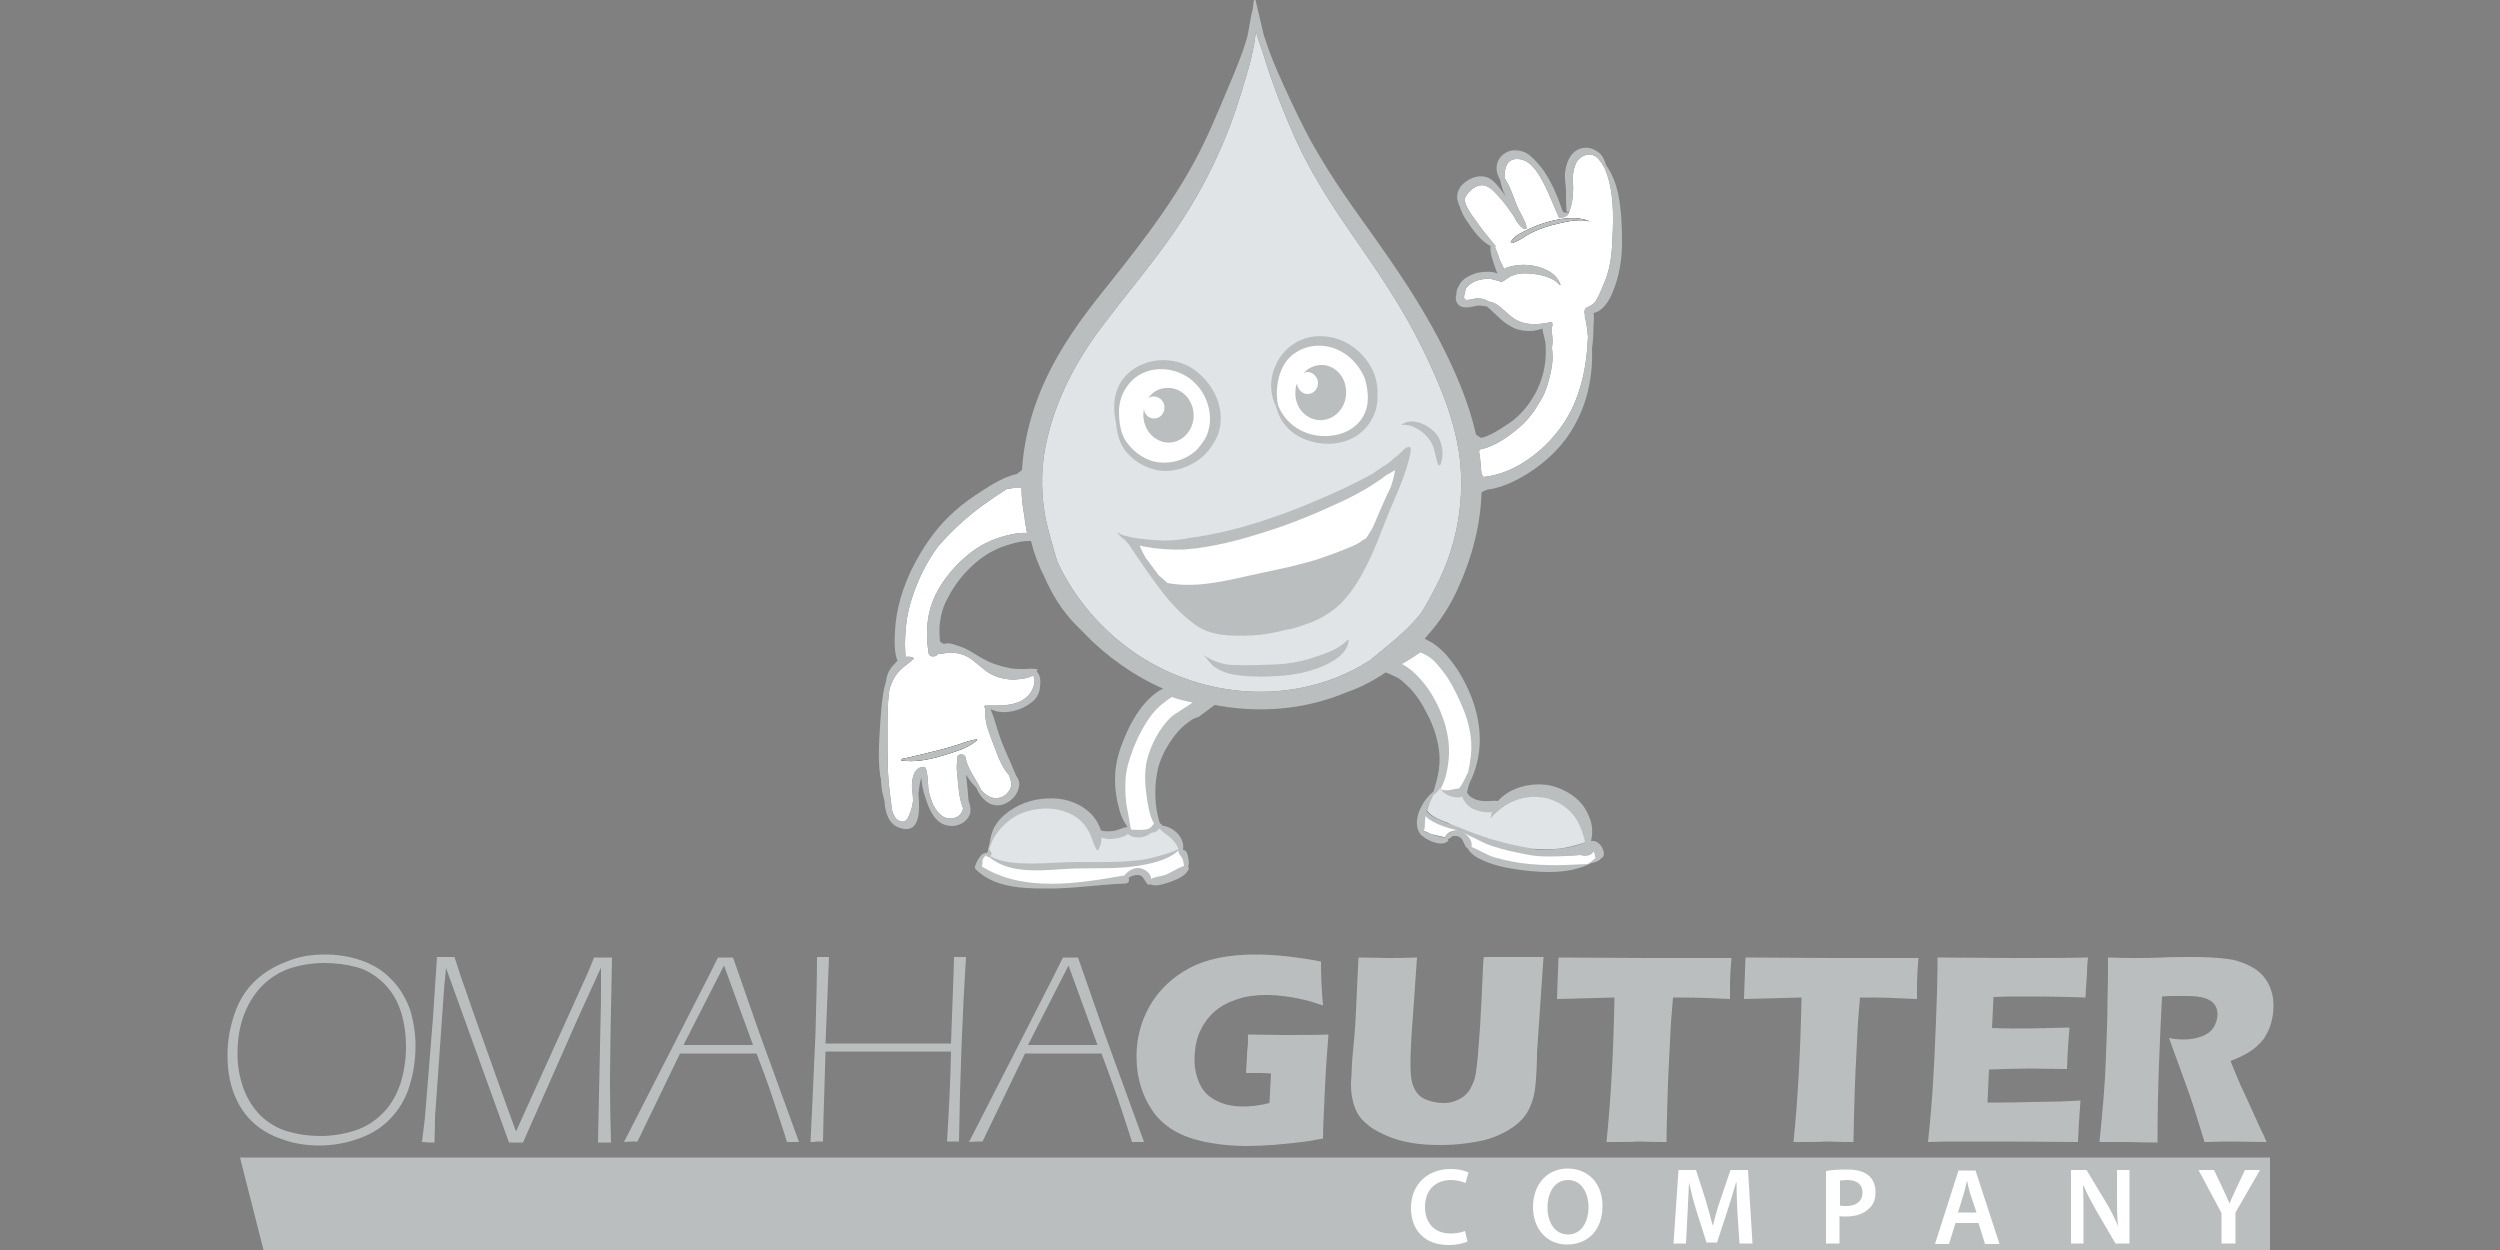 <?xml version="1.0" encoding="utf-8"?>
<!-- Generator: Adobe Illustrator 23.0.6, SVG Export Plug-In . SVG Version: 6.00 Build 0)  -->
<svg version="1.1" id="face" xmlns="http://www.w3.org/2000/svg" xmlns:xlink="http://www.w3.org/1999/xlink" x="0px" y="0px"
	 viewBox="0 0 500 250" style="enable-background:new 0 0 500 250;" xml:space="preserve">
<rect x="0" y="0" width="500" height="250" fill="#808080" stroke="none"/>
<style type="text/css">
	.st0{fill:#BBBEBF;}
	.st1{fill:#FFFFFF;}
	.st2{fill:#E1E4E6;}
</style>
<g>
	<g>
		<polygon class="st0" points="52.7,250 454,250 454,231.5 48,231.5 		"/>
		<g>
			<g>
				<path class="st1" d="M293.5,248.3c-0.6,0.3-2,0.7-3.8,0.7c-4.7,0-7.5-2.9-7.5-7.4c0-4.8,3.4-7.8,7.9-7.8c1.8,0,3,0.4,3.6,0.7
					l-0.6,2.1c-0.7-0.3-1.7-0.6-2.9-0.6c-3,0-5.2,1.9-5.2,5.4c0,3.2,1.9,5.3,5.1,5.3c1.1,0,2.2-0.2,2.9-0.5L293.5,248.3z"/>
				<path class="st1" d="M320.5,241.2c0,4.9-3,7.7-7.1,7.7c-4.1,0-6.8-3.2-6.8-7.5c0-4.5,2.8-7.7,7-7.7
					C318,233.8,320.5,237,320.5,241.2z M309.5,241.5c0,3,1.5,5.4,4.1,5.4c2.6,0,4.1-2.4,4.1-5.5c0-2.8-1.4-5.4-4.1-5.4
					C311,236,309.5,238.4,309.5,241.5z"/>
				<path class="st1" d="M347.5,242.7c-0.1-1.9-0.2-4.2-0.2-6.2h-0.1c-0.5,1.8-1.1,3.8-1.7,5.6l-2.1,6.4h-2.1l-2-6.3
					c-0.6-1.9-1.1-3.9-1.5-5.7h0c-0.1,1.9-0.2,4.3-0.3,6.3l-0.3,5.9h-2.5l1-14.7h3.5l1.9,5.9c0.5,1.7,1,3.5,1.4,5.1h0.1
					c0.4-1.6,0.9-3.4,1.5-5.1l2-5.9h3.5l0.9,14.7h-2.6L347.5,242.7z"/>
				<path class="st1" d="M365.3,234.2c1-0.2,2.3-0.3,4.1-0.3c2,0,3.4,0.4,4.3,1.2c0.9,0.7,1.4,1.9,1.4,3.3c0,1.4-0.4,2.6-1.3,3.3
					c-1.1,1.1-2.7,1.6-4.6,1.6c-0.5,0-1,0-1.3-0.1v5.5h-2.7V234.2z M368,241.1c0.3,0.1,0.8,0.1,1.3,0.1c2,0,3.2-1,3.2-2.7
					c0-1.6-1.1-2.5-3-2.5c-0.7,0-1.3,0.1-1.5,0.1V241.1z"/>
				<path class="st1" d="M391.1,244.6l-1.3,4.2h-2.8l4.7-14.7h3.4l4.8,14.7h-2.9l-1.3-4.2H391.1z M395.3,242.5l-1.2-3.6
					c-0.3-0.9-0.5-1.9-0.7-2.8h0c-0.2,0.9-0.4,1.9-0.7,2.8l-1.1,3.6H395.3z"/>
				<path class="st1" d="M414.2,248.7V234h3.1l3.8,6.3c1,1.6,1.8,3.3,2.5,4.9h0c-0.2-2-0.2-3.9-0.2-6.1V234h2.5v14.7h-2.8l-3.8-6.5
					c-0.9-1.6-1.9-3.4-2.6-5.1l-0.1,0c0.1,1.9,0.1,3.8,0.1,6.3v5.3H414.2z"/>
				<path class="st1" d="M444.3,248.7v-6.1l-4.6-8.6h3.1l1.8,3.8c0.5,1.1,0.9,1.9,1.3,2.9h0c0.4-0.9,0.8-1.9,1.3-2.9l1.8-3.8h3
					l-4.9,8.5v6.2H444.3z"/>
			</g>
		</g>
		<g>
			<path class="st0" d="M65,190.9c2.6,0,5,0.4,7.3,1.2c2.3,0.8,4.3,2,6,3.8c1.7,1.7,2.9,3.8,3.7,6c0.7,2.3,1.1,4.7,1.1,7.2
				c0,2.8-0.4,5.5-1.2,8.1c-0.8,2.6-2.1,4.7-3.8,6.5c-1.7,1.8-3.8,3.1-6.3,4c-2.5,0.9-5.2,1.4-7.9,1.4c-2.7,0-5.2-0.4-7.6-1.3
				c-2.4-0.8-4.5-2.1-6.1-3.7c-1.6-1.6-2.8-3.6-3.6-5.9c-0.8-2.3-1.1-4.7-1.1-7.2c0-2.8,0.5-5.6,1.4-8.2c0.9-2.7,2.3-4.9,4.1-6.6
				c1.8-1.7,3.9-3,6.4-3.9C59.7,191.3,62.3,190.9,65,190.9z M64.9,192.6c-2.5,0-4.8,0.4-7,1.1c-2.2,0.8-4.1,2-5.7,3.7
				c-1.6,1.7-2.8,3.8-3.6,6.1c-0.8,2.3-1.1,4.8-1.1,7.3c0,2.4,0.4,4.7,1.2,6.9c0.8,2.2,2,4,3.5,5.5c1.5,1.4,3.3,2.5,5.4,3.1
				c2.1,0.6,4.2,0.9,6.5,0.9c2.4,0,4.7-0.4,6.9-1.1c2.2-0.7,4-1.9,5.6-3.5c1.6-1.6,2.7-3.6,3.5-5.9c0.7-2.3,1.1-4.7,1.1-7.3
				c0-2.4-0.3-4.8-1-7c-0.7-2.2-1.8-4.1-3.3-5.6c-1.5-1.5-3.3-2.7-5.3-3.3C69.4,192.9,67.2,192.6,64.9,192.6z"/>
			<path class="st0" d="M84.4,228.4l0.6-5l1.6-19.9l0.8-12.1c0.6,0,1.2,0,1.7,0c0.5,0,1.1,0,1.8,0l1.2,3.7c0.3,1,1.1,3,2.1,6.1
				l7.1,19.9l1.9,5.2l14.3-31.6c0.3-0.8,0.8-1.8,1.3-3.2c0.6,0,1.2,0,1.8,0s1.1,0,1.8,0l-0.3,15.7c0,3.5-0.1,6.2-0.1,7.9
				c0,5.6,0.1,10.1,0.2,13.4c-0.5,0-0.9,0-1.3,0c-0.4,0-0.8,0-1.3,0l0.5-23.8c0.1-2.9,0.1-5.4,0.1-7.6v-3.6l-4.6,10.1l-11,24.9
				c-0.4,0-0.9,0-1.4,0c-0.5,0-1,0-1.4,0L90,195.8l-0.8-2.2l-0.3,3.2c-0.1,0.9-0.2,2.7-0.4,5.4l-1.4,19.9c-0.1,0.8-0.1,1.7-0.1,2.6
				c0,0.9-0.1,2.1-0.1,3.8c-0.5,0-0.9,0-1.2,0S84.9,228.4,84.4,228.4z"/>
			<path class="st0" d="M124.8,228.4l9.1-17.8l8-15.7l1.7-3.4c0.5,0,0.9,0,1.5,0c0.5,0,1,0,1.5,0l5.2,14.9l8,22c-0.5,0-0.9,0-1.2,0
				c-0.4,0-0.8,0-1.2,0c-0.5-1.7-1.5-4.6-2.8-8.6s-2.5-7-3.3-9.1h-15.3l-8.5,17.6c-0.5,0-0.9,0-1.2,0S125.3,228.4,124.8,228.4z
				 M136.7,209h13.9l-5.8-15.9L136.7,209z"/>
			<path class="st0" d="M162.1,228.4c0.4-7.8,0.7-15,1-21.8c0.2-6.7,0.3-11.8,0.3-15.2c0.5,0,0.9,0,1.2,0s0.7,0,1.2,0l-0.7,17.3
				h25.1l0.5-13.6c0-0.8,0.1-2,0.1-3.7c0.5,0,0.9,0,1.2,0c0.3,0,0.7,0,1.2,0c-0.7,11.2-1.2,23.5-1.4,36.9c-0.4,0-0.8,0-1.2,0
				c-0.4,0-0.8,0-1.2,0c0.4-6.3,0.7-12.3,0.8-18h-25.1l-0.4,13.3l-0.1,4.7c-0.5,0-0.9,0-1.2,0C162.9,228.4,162.5,228.4,162.1,228.4z
				"/>
			<path class="st0" d="M193.8,228.4l9.1-17.8l8-15.7l1.7-3.4c0.5,0,0.9,0,1.5,0c0.5,0,1,0,1.5,0l5.2,14.9l8,22c-0.5,0-0.9,0-1.2,0
				c-0.4,0-0.8,0-1.2,0c-0.5-1.7-1.5-4.6-2.8-8.6c-1.4-4-2.5-7-3.3-9.1h-15.3l-8.5,17.6c-0.5,0-0.9,0-1.2,0S194.2,228.4,193.8,228.4
				z M205.6,209h13.9l-5.8-15.9L205.6,209z"/>
		</g>
		<g>
			<path class="st0" d="M249.6,206.9c2.5,0,4.8,0.1,7.1,0.1c3.8,0,6.8,0,9-0.1c-0.2,2.5-0.5,6-0.7,10.5c-0.2,4.5-0.4,7.9-0.4,10.3
				c-2.1,0.4-3.8,0.7-5.2,0.8c-1.4,0.2-3,0.3-4.9,0.5c-1.9,0.1-3.6,0.2-5.1,0.2c-2.5,0-4.9-0.2-7.2-0.6c-2.4-0.4-4.5-1-6.3-1.9
				c-1.9-0.9-3.4-2.1-4.7-3.6c-1.2-1.5-2.2-3.3-2.9-5.4c-0.7-2.1-1-4.2-1-6.4c0-3.7,0.9-7.1,2.7-10.2c1.8-3.1,4.4-5.6,7.9-7.5
				c3.4-1.8,7.8-2.7,13.2-2.7c4,0,8.3,0.5,13.1,1.4c0,2.6,0.1,5.6,0.4,8.8c-1.3-0.4-2.3-0.8-3.2-1c-0.8-0.2-1.7-0.4-2.8-0.6
				c-1.1-0.2-2.1-0.3-3.1-0.4c-1-0.1-1.8-0.1-2.6-0.1c-2,0-3.9,0.3-5.6,0.9c-1.8,0.6-3.3,1.4-4.6,2.6c-1.3,1.2-2.2,2.6-2.9,4.2
				c-0.6,1.6-0.9,3.4-0.9,5.2c0,1.9,0.4,3.5,1.1,5c0.7,1.5,1.9,2.6,3.4,3.3c1.6,0.8,3.3,1.1,5.2,1.1c1.6,0,3.4-0.2,5.3-0.7l0.3-5.9
				c-1.2-0.1-1.9-0.1-2.1-0.1l-2.9,0l0.2-3.3c0-0.4,0-0.9,0.1-1.6C249.6,209,249.6,208.1,249.6,206.9z"/>
			<path class="st0" d="M271.7,191.5c2.8,0,4.8,0.1,5.9,0.1c1.4,0,3.4,0,5.8-0.1l-0.8,11.5c-0.2,2.2-0.3,4.2-0.4,6.1
				c-0.1,1.9-0.1,3.2-0.1,3.9c0,1.4,0.1,2.5,0.3,3.4c0.2,0.9,0.6,1.7,1.1,2.3c0.5,0.6,1.2,1.1,2.2,1.4c0.9,0.3,1.9,0.5,2.9,0.5
				c0.9,0,1.7-0.1,2.4-0.4c0.6-0.2,1.1-0.5,1.6-0.8c0.4-0.3,0.8-0.7,1.1-1.1c0.4-0.5,0.7-1.2,1-1.9c0.3-0.7,0.5-1.7,0.6-2.8
				c0.2-1.2,0.4-3.9,0.7-8.1c0.2-3.6,0.4-6.8,0.5-9.8c0.1-2.9,0.2-4.3,0.3-4.3c2.7,0,4.9,0,6.4,0h5.5l-1.3,19.2c0,0.4,0,0.7,0,0.9
				c-0.1,3.8-0.3,6.4-0.7,7.9c-0.4,1.5-1,2.9-1.9,4c-0.9,1.1-2.2,2.2-4,3.1c-1.7,0.9-3.7,1.6-5.9,1.9c-2.2,0.4-4.4,0.6-6.7,0.6
				c-2,0-4-0.1-5.8-0.4c-1.7-0.3-3.3-0.7-4.7-1.3c-1.4-0.6-2.6-1.2-3.6-1.9c-0.9-0.7-1.7-1.4-2.2-2.1c-0.5-0.7-0.9-1.6-1.2-2.6
				c-0.3-1.1-0.5-2.3-0.5-3.6c0-0.4,0-1.1,0.1-2c0-0.9,0.1-2.1,0.2-3.8l0.4-4.3c0.1-1.1,0.2-2.8,0.3-5L271.7,191.5z"/>
			<path class="st0" d="M321.3,228.4c0.9-8.8,1.4-18.4,1.6-28.9l-11.5,0.3l0.1-3c0.1-1.6,0.1-3.4,0.2-5.3c5.1,0,11.1,0.1,17.9,0.1
				l6.7,0h6.5l3.5,0l-0.2,2.6c-0.1,1.4-0.1,2.6-0.1,3.5c0,0.9,0,1.6,0,2.1c-3.9-0.2-7-0.3-9.5-0.3h-1.9c-0.3,3.2-0.5,6.1-0.6,8.8
				c-0.2,3.9-0.4,7.6-0.5,11.3c-0.1,3.6-0.2,6.6-0.2,8.8c-3,0-4.9-0.1-5.7-0.1C326.8,228.4,324.7,228.4,321.3,228.4z"/>
			<path class="st0" d="M358.7,228.4c0.9-8.8,1.4-18.4,1.6-28.9l-11.5,0.3l0.1-3c0.1-1.6,0.1-3.4,0.2-5.3c5.1,0,11.1,0.1,17.9,0.1
				l6.7,0h6.5l3.5,0l-0.2,2.6c-0.1,1.4-0.1,2.6-0.1,3.5c0,0.9,0,1.6,0,2.1c-3.9-0.2-7-0.3-9.5-0.3h-1.9c-0.3,3.2-0.5,6.1-0.6,8.8
				c-0.2,3.9-0.4,7.6-0.5,11.3c-0.1,3.6-0.2,6.6-0.2,8.8c-3,0-4.9-0.1-5.7-0.1C364.2,228.4,362.1,228.4,358.7,228.4z"/>
			<path class="st0" d="M385.6,228.4c0.5-4.7,0.8-8.5,1-11.7c0.2-3.1,0.4-7.3,0.6-12.5c0.2-5.2,0.3-8.7,0.3-10.3l0-2.4
				c4.3,0,9.4,0.1,15.4,0.1c5.6,0,10.5,0,14.7-0.1l-0.1,0.9c0,0.2-0.1,1-0.1,2.3l-0.2,2.9c0,0.6-0.1,1.3-0.1,1.9
				c-3.5-0.1-6.4-0.2-8.8-0.2c-2.6,0-4.4,0-5.3,0c-0.9,0-2.3,0-4.3,0.1l-0.3,6.2c2.1,0.1,4.6,0.1,7.4,0.1c1,0,3.7-0.1,8.1-0.2
				c-0.2,2.3-0.4,5.1-0.5,8.3c-3.1,0-5.5-0.1-7.2-0.1c-2.5,0-5.3,0.1-8.4,0.2l-0.3,6.6h3.1c0.9,0,2.8,0,5.7-0.1l5.6-0.1
				c0.8,0,2.2-0.1,4.2-0.2c-0.2,2.7-0.4,5.4-0.5,8.3c-4.4,0-9.2-0.1-14.5-0.1l-11.9,0L385.6,228.4z"/>
			<path class="st0" d="M419.9,228.4c0.3-3.2,0.6-6,0.8-8.6c0.2-2.5,0.4-5.5,0.5-8.8c0.1-3.4,0.3-6.9,0.3-10.6
				c0.1-3.7,0.1-6.7,0.1-8.9c2.3,0.1,4.1,0.1,5.5,0.1c1.4,0,3.2,0,5.3-0.1c2.1-0.1,4.1-0.1,6.1-0.1c2.3,0,4.4,0.1,6.2,0.3
				c1.4,0.1,2.6,0.4,3.7,0.8c1.1,0.4,2,0.9,2.8,1.4c0.8,0.6,1.4,1.2,1.9,1.9c0.5,0.7,0.9,1.5,1.2,2.5c0.3,0.9,0.4,2,0.4,3
				c0,1.2-0.2,2.3-0.5,3.4c-0.3,1.1-0.8,2-1.4,3c-0.7,0.9-1.5,1.7-2.5,2.4c-1,0.7-2.4,1.4-4.2,2.1l1.4,3.4c0.4,1,0.8,1.9,1.3,2.9
				l3.6,7.9c0.2,0.3,0.5,1,0.9,2c-3,0-5-0.1-6-0.1c-1.3,0-3.4,0-6.4,0.1c-0.3-0.9-0.8-2.7-1.6-5.2c-0.3-1.1-0.6-1.9-0.8-2.5
				c-0.4-1.3-1.1-3.1-1.9-5.4l-2.8-7.7c1,0.2,1.9,0.3,2.9,0.3c1.3,0,2.5-0.2,3.6-0.6c1.1-0.4,1.9-1,2.4-1.8c0.5-0.8,0.8-1.7,0.8-2.6
				c0-0.8-0.2-1.5-0.6-2c-0.4-0.6-1.1-1-2-1.3c-0.9-0.3-2.3-0.4-4.1-0.4c-0.6,0-1.3,0-2,0c-0.7,0-1.5,0-2.4,0.1
				c-0.2,3.7-0.4,8.2-0.6,13.5c-0.2,5.3-0.3,10.5-0.3,15.7c-3,0-5-0.1-5.9-0.1C424.5,228.4,422.6,228.4,419.9,228.4z"/>
		</g>
	</g>
	<g>
		<g>
			<path class="st1" d="M313.9,42.2c0.7-1.9,0.8-3.9,0.7-5.9c-0.1-1.3,0.1-2.8,0.8-4c0.8-1.3,2.8-2,4.1-0.7c0.7,0.7,1.1,1.4,1.5,2.2
				c1.8,4.3,1.7,9.2,1.5,13.8c-0.1,2.9-0.4,5.9-1.5,8.6c-0.5,1.2-1,2.5-1.6,3.6c-0.5,1-1.2,1.3-2.2,1.8c-0.1,0.1-0.2,0.2-0.2,0.3
				c0,0.1-0.1,0.2-0.1,0.3c0,0,0,0.1,0,0.1c0,0.3,0,0.5,0.1,0.6c-0.1,0.1,0,0.8,0.1,1c0.2,0.8,0.3,1.7,0.4,2.5c0,0.3,0,0.5,0.1,0.8
				c-0.2,5.9-1.4,11.9-4.5,16.9c-3.5,5.5-9.7,10.6-16.4,11.3c-0.1-0.1-0.1-0.2-0.2-0.3c-0.1-0.1-0.1-0.2-0.2-0.3
				c-0.1-1.1-0.2-2.2-0.3-3.3c-0.1-0.4-0.1-0.9-0.2-1.3c0.1-0.1,0.2-0.2,0.2-0.3c2.4-0.5,4.7-1.9,6.6-3.4c2-1.5,3.8-3.4,5-5.6
				c1.1-1.5,1.8-3.4,2.2-5c0.4-1.5,0.8-3.4,0.7-5c0-0.4-0.1-0.9-0.1-1.4c0.2-1.1,0.1-2.3-0.1-3.4c0-0.4,0.1-0.7,0.2-1.1
				c0-0.2,0-0.3-0.1-0.4c0,0,0,0,0,0c0.1-0.1,0-0.2-0.1-0.2c-2.7,0.6-5.5,0.8-7.8-0.9c-1.7-1.2-2.7-2.9-4.8-3.2
				c-0.7-0.5-1.7-0.7-2.4-0.6c-0.6,0-1.3,0.3-2,0.3c-0.9-0.1-0.3-1.4-0.2-2c0-0.1,0-0.1,0-0.2c0.1-0.1,0.2-0.3,0.3-0.4
				c0.7-0.7,1.5-1.2,2.4-1.4c0.9-0.2,1.9-0.4,2.8-0.1c0.4,0.1,0.8,0.2,1.2,0.3c0.1,0.1,0.4,0.2,0.5,0.2c0.8-0.3,1.3-1,2.2-1.3
				c1-0.4,2.1-0.5,3.2-0.4c1.9,0.1,4.9,0.6,6.2,2.3c0.1,0.1,0.2,0,0.2-0.1c-1-2.6-3.8-3.6-6.4-3.9c-1.2-0.1-3.5,0-4.9,0.8
				c-0.2-0.6-0.6-1.2-0.8-1.7c-0.3-0.9-0.6-1.8-1-2.6c0.1-0.1,0.1-0.2,0.1-0.3c-1.4-1.7-2.8-3.4-4.1-5.3c-0.6-0.8-2-2.7-2.1-4.1
				c0.4-0.9,1-1.7,2-2.3c1.5-0.9,2.7-0.4,3.9,0.8c1.2,1.2,2.3,2.5,3.3,4c0.3,0.4,0.6,0.8,0.8,1.2c0.5,1,1.1,1.8,1.9,2.3
				c0.2,0.1,0.6,0,0.5-0.3c-0.1-0.9-0.6-1.7-1-2.5c-0.6-1.1-1.1-2.2-1.5-3.4c-0.4-0.9-0.7-1.9-1.2-2.8c-0.2-0.4-0.5-0.8-0.7-1.2
				c0-1.8,0.3-3.8,2.5-3.8c1.7,0,2.8,1,3.8,2.3c2,2.8,3.1,6.1,4.5,9.2c0.1,0.3,0.6,0.4,0.8,0.2c0.5-0.3,0.8-0.1,1.1-0.6L313.9,42.2z
				"/>
			<path class="st2" d="M287.9,115.9c-1.1,2.2-2.3,4.5-3.6,6.6c-1.1,1.4-2.3,2.7-3.6,3.9c-1.9,1.8-3.9,3.3-5.9,5
				c-0.2,0.2-0.5,0.4-0.7,0.6c-0.7,0.4-1.3,0.8-2,1.2c-13.8,7.8-31.3,6.5-44.5-2.2c-5.9-3.9-11-9.3-14.5-15.5
				c-0.6-1-1.1-2.1-1.6-3.1c-0.2-0.7-0.5-1.5-0.7-2.3c-0.7-2.5-1.5-5.1-1.9-7.7c-0.8-5-0.6-10.1,0.6-14.9c1.9-8,5.7-15.2,10.6-21.8
				c4.8-6.4,10-12.5,14.6-19.1c4.7-6.8,8.5-14,11.4-21.7c1.4-3.8,2.6-7.7,3.7-11.6c0.6-2.1,1-4.2,1.3-6.3c0-0.2,0.1-0.5,0.1-0.7
				c0.3,1.3,0.8,2.5,1.2,3.7c0.6,1.9,1.2,3.9,1.9,5.8c1.2,3.5,2.6,7,4.1,10.4c3.3,7.8,8,15,12.9,22c4.8,6.9,9.5,13.9,13.2,21.5
				c3.6,7.4,6.9,15.2,7.6,23.4C292.7,101,291.3,108.7,287.9,115.9z"/>
			<path class="st1" d="M196.5,101.1c1.5-1.1,3.1-2.2,4.7-3.2c0.1,0,0.2-0.1,0.2-0.1c0.7-0.1,1.3-0.2,2-0.3c0.3,0,0.6,0,0.9,0
				c0,1.9,0.2,3.9,0.6,5.8c0,0.3,0.1,0.7,0.1,1c0.1,0.8,0.3,1.6,0.4,2.3c-1.1-0.1-2.4,0.1-3.2,0.3c-2.9,0.6-5.5,1.7-7.9,3.5
				c-3,2.3-5.7,5.4-7.3,8.8c-1.7,3.7-1.9,7.3-1.3,11.3c0.1,1,1.4,1,1.9,0.3c0.2,0,0.4-0.1,0.6-0.1c0.1,0.1,0.3,0.1,0.5,0
				c1.5-0.4,3.5-0.1,4.9,0.7c1.5,0.9,2.7,2.2,4.2,3.2c1.5,0.9,3.5,1.4,5.3,1.3c1.1-0.1,2.6-0.2,3.6-0.9c0,0.4,0.2,0.7,0.2,1
				c0,0.6-0.1,1.1-0.3,1.6c-0.4,1.1-1.2,1.9-2.2,2.5c-2.3,1.2-4.8,1-7.3,1c-0.2,0-0.3,0.3-0.2,0.4c0.1,0,0.1,0.1,0.2,0.1
				c-0.4,2.6,0.9,5.4,1.8,7.8c0.7,1.9,1.5,4.1,2.9,5.6c0.3,0.8,0.6,1.8,0.4,2.4c-0.3,0.9-1.1,1.8-2.1,2.1c-1.6,0.5-2.8-0.4-3.8-1.4
				c-0.4-0.8-0.9-1.7-1.4-2.5c-0.8-1.3-1.5-2.6-1.8-4.1c0-0.3-0.3-0.5-0.6-0.6c0,0-0.1,0-0.1,0c-0.5-0.1-1,0.2-1,0.7
				c0,0.2,0,0.3,0.1,0.4c-0.3,1.1-0.1,2.4,0,3.4c0.2,2.1,0.3,4.2,1.1,6.2c0,0.3-0.1,0.5-0.2,0.7c-0.6,1.4-2.5,1.8-3.8,1
				c-1.8-1.2-2.4-3.2-2.9-5.2c-0.1-1.4-0.1-2.9-0.5-4.3c-0.1-0.4-0.5-0.5-0.8-0.4c-1.8,0.3-2.1,2.8-2,4.3c0.1,0.8,0.2,1.6,0.2,2.5
				c-0.1,0.9-0.3,1.7-0.6,2.4c-0.2,0.5-0.5,1.5-1.2,1.7c-0.7,0.1-1.5-0.3-1.8-0.9c-0.3-0.5-0.5-0.9-0.6-1.4
				c-0.3-2.5-0.7-5.1-0.8-7.6c-0.1-2.8-0.1-5.6-0.1-8.4c0-2.5,0-5.1,0.3-7.5c0-0.3,0.1-0.7,0.2-1c0.3-0.9,0.7-1.7,1.2-2.5
				c1-1.4,2.3-2.1,3.5-3.2c0,0,0-0.1,0-0.2c-0.5-0.3-1.1-0.3-1.6-0.2c0-0.8-0.1-1.6-0.1-2.5c0-1.2,0.1-2.4,0.2-3.7
				c0.2-1.9,0.6-3.8,1.2-5.6c1.2-3.7,2.9-7.2,5.2-10.3C190.3,106.2,193.2,103.5,196.5,101.1z"/>
			<path d="M318,44.3C318.1,44.3,318.1,44.4,318,44.3c-2.4-0.7-5.5,0.2-7.9,0.8c-1.4,0.4-2.8,0.9-4.1,1.6c-1.2,0.6-2.3,1.6-3.6,1.9
				c-0.2,0-0.3-0.1-0.2-0.3c0.7-1.2,2.2-1.8,3.4-2.4c1.4-0.7,2.8-1.2,4.3-1.6C312.5,43.6,315.5,43.2,318,44.3z"/>
			<path d="M191.7,148.9c1.2-0.4,2.6-1,3.8-1c0,0,0,0,0,0c-1.6,1.7-4.7,2.5-6.9,3.2c-2.6,0.8-5.6,1.4-8.3,1c-0.1,0-0.2-0.3,0-0.3
				c2.5-0.5,5.1-1.2,7.6-1.8C189.1,149.7,190.4,149.3,191.7,148.9z"/>
		</g>
		<g>
			<path class="st0" d="M282.1,130.5c1.2-1,2.3-2.1,3.3-3.3c2.7-3,4.8-6.3,6.4-10c2.7-6,4.3-12.3,4.5-18.7c0.1-0.1,0.2-0.1,0.3-0.2
				c0.3-0.2,0.7-0.3,1-0.4c3.3-0.4,6.7-2.3,9.3-4.1c3.1-2.2,5.8-4.9,7.7-8.2c2.9-4.9,4-10.4,3.8-15.9c0.2-1.5,0.3-3,0.3-4.5
				c0-0.6,0.2-1.8,0-2.6c1.8-0.3,3.2-2.5,3.8-4.1c1.3-3.1,1.9-6.4,1.9-9.8c0-3.3-0.1-6.8-0.8-10.1c-0.5-2.1-1.2-3.9-2.4-5.6
				c-0.3-1-0.7-2-1.6-2.6c-1.3-1-3.1-1.2-4.5-0.2c-1.4,1-1.9,2.8-2.1,4.4c-0.1,1.3,0.2,2.5,0.2,3.7c0,1.3,0,2.5,0.1,3.8
				c0,0.4,0.5,0.4,0.6,0.1c0.7-1.9,0.8-3.9,0.7-5.9c-0.1-1.3,0.1-2.8,0.8-4c0.8-1.3,2.8-2,4.1-0.7c0.7,0.7,1.1,1.4,1.5,2.2
				c1.8,4.3,1.7,9.2,1.5,13.8c-0.1,2.9-0.4,5.9-1.5,8.6c-0.5,1.2-1,2.5-1.6,3.6c-0.5,1-1.2,1.3-2.2,1.8c-0.1,0.1-0.2,0.2-0.2,0.3
				c0,0.1-0.1,0.2-0.1,0.3c0,0,0,0.1,0,0.1c0,0.3,0,0.5,0.1,0.6c-0.1,0.1,0,0.8,0.1,1c0.2,0.8,0.3,1.7,0.4,2.5c0,0.3,0,0.5,0.1,0.8
				c-0.2,5.9-1.4,11.9-4.5,16.9c-3.5,5.5-9.7,10.6-16.4,11.3c-0.1-0.1-0.1-0.2-0.2-0.3c-0.1-0.1-0.1-0.2-0.2-0.3
				c-0.1-1.1-0.2-2.2-0.3-3.3c-0.1-0.4-0.1-0.9-0.2-1.3c0.1-0.1,0.2-0.2,0.2-0.3c2.4-0.5,4.7-1.9,6.6-3.4c2-1.5,3.8-3.4,5-5.6
				c1.1-1.5,1.8-3.4,2.2-5c0.4-1.5,0.8-3.4,0.7-5c0-0.4-0.1-0.9-0.1-1.4c0.2-1.1,0.1-2.3-0.1-3.4c0-0.4,0.1-0.7,0.2-1.1
				c0-0.2,0-0.3-0.1-0.4c0,0,0,0,0,0c0.1-0.1,0-0.2-0.1-0.2c-2.7,0.6-5.5,0.8-7.8-0.9c-1.7-1.2-2.7-2.9-4.8-3.2
				c-0.7-0.5-1.7-0.7-2.4-0.6c-0.6,0-1.3,0.3-2,0.3c-0.9-0.1-0.3-1.4-0.2-2c0-0.1,0-0.1,0-0.2c0.1-0.1,0.2-0.3,0.3-0.4
				c0.7-0.7,1.5-1.2,2.4-1.4c0.9-0.2,1.9-0.4,2.8-0.1c0.4,0.1,0.8,0.2,1.2,0.3c0.1,0.1,0.4,0.2,0.5,0.2c0.8-0.3,1.3-1,2.2-1.3
				c1-0.4,2.1-0.5,3.2-0.4c1.9,0.1,4.9,0.6,6.2,2.3c0.1,0.1,0.2,0,0.2-0.1c-1-2.6-3.8-3.6-6.4-3.9c-1.2-0.1-3.5,0-4.9,0.8
				c-0.2-0.6-0.6-1.2-0.8-1.7c-0.3-0.9-0.6-1.8-1-2.6c0.1-0.1,0.1-0.2,0.1-0.3c-1.4-1.7-2.8-3.4-4.1-5.3c-0.6-0.8-2-2.7-2.1-4.1
				c0.4-0.9,1-1.7,2-2.3c1.5-0.9,2.7-0.4,3.9,0.8c1.2,1.2,2.3,2.5,3.3,4c0.3,0.4,0.6,0.8,0.8,1.2c0.5,1,1.1,1.8,1.9,2.3
				c0.2,0.1,0.6,0,0.5-0.3c-0.1-0.9-0.6-1.7-1-2.5c-0.6-1.1-1.1-2.2-1.5-3.4c-0.4-0.9-0.7-1.9-1.2-2.8c-0.2-0.4-0.5-0.8-0.7-1.2
				c0-1.8,0.3-3.8,2.5-3.8c1.7,0,2.8,1,3.8,2.3c2,2.8,3.1,6.1,4.5,9.2c0.1,0.3,0.6,0.4,0.8,0.2c0.5-0.3,0.8-0.1,1.1-0.6
				c0.1-0.2,0-0.4-0.2-0.4c-0.7,0-0.7,0.1-1-0.6c-0.2-0.6-0.4-1.1-0.6-1.7c-0.5-1.2-0.9-2.3-1.5-3.4c-1.1-2.2-2.4-4-4.2-5.6
				c-1.3-1.2-3.7-1.6-5.2-0.5c-1.8,1.2-2,3.5-0.9,5.2c0.2,1.1,0.6,2.3,1.1,3.3c-1-1.3-2.3-3.4-3.9-3.8c-1.8-0.5-3.7,0.4-4.9,1.7
				c-1,1.2-1.1,2.5-0.5,3.9c0,0.1,0.1,0.1,0.1,0.1c0.3,1.2,1,2.4,1.4,3c1.2,1.8,2.8,4.1,4.8,5.1c0,0,0,0.1,0,0.1
				c-0.1,1.2,0.3,2.4,0.7,3.5c0.2,0.6,0.4,1.3,0.7,1.9c-1.3-0.6-3.6-0.3-4.5,0c-1.1,0.4-2.2,0.9-2.9,1.9c-0.4,0.6-0.9,1.5-0.8,2.2
				c-0.4,1,0,2.3,1.2,2.6c0.9,0.2,1.7,0,2.6-0.2c0.8-0.2,1.6,0,2.3,0.1c1.9,1.6,3.4,3.6,5.9,4.5c1.9,0.6,3.6,0.5,5.2-0.1
				c0,0.1,0,0.2,0,0.3c0.2,0.8,0.4,1.7,0.6,2.5c0.1,1.6,0.1,3.3-0.2,4.9c-0.4,2.2-1.2,4.4-2.5,6.4c-1.2,1.9-2.8,3.7-4.8,5
				c-1.7,1.1-3.4,2.3-5.4,2.8c0,0-0.1-0.1-0.1-0.1c-0.3-0.2-0.6-0.3-0.9-0.6c-1.5-6.6-4.2-12.8-7.3-18.8
				c-3.9-7.5-8.6-14.4-13.5-21.3c-4.9-6.8-9.7-13.6-13.5-21c-1.9-3.8-3.7-7.6-5.4-11.5c-0.9-2.1-1.8-4.3-2.5-6.6
				c-0.1-0.2-0.1-0.3-0.2-0.5c-0.6-2.4-1.1-4.8-1.7-7.2c0-0.2-0.3-0.2-0.3,0c-0.1,0.5-0.2,1.1-0.2,1.6c-0.5,1.8-0.7,3.7-1.1,5.6
				c-1,3.6-2.5,7.1-3.9,10.4c-2.1,5-4.1,9.9-6.7,14.7c-5.2,9.6-12,18.1-18.8,26.6c-5.1,6.4-9.6,13-12.5,20.6
				c-1.8,4.7-2.9,9.6-3.2,14.5c-0.3,0.2-0.6,0.5-0.9,0.7c0,0-0.1,0.1-0.1,0.1c-3,0.6-6.1,2.8-8.4,4.3c-3.6,2.4-6.7,5.3-9.2,8.9
				c-2.5,3.6-4.5,7.5-5.7,11.7c-0.6,2.1-1,4.3-1.1,6.5c-0.1,1.9-0.2,4.2,0.5,6c-0.2,0.1-0.4,0.3-0.5,0.5c-0.3,0.3-0.6,0.6-0.8,0.9
				c-0.6,0.8-0.9,1.7-1,2.7c-0.1,0.4-0.2,0.8-0.3,1.1c-0.6,2.6-0.7,5.3-0.9,8c-0.2,3.1-0.4,6.3,0,9.4c0,0.4,0.1,0.7,0.2,1
				c0,0.1,0,0.3,0,0.4c0.1,0.9,0.1,1.9,0.4,2.8c0.1,0.4,0.2,0.8,0.3,1.2c0.1,2.4,0.9,4.7,3.1,5.4c4,1.3,4-3.4,3.7-6.7
				c0-0.1,0-0.2,0-0.2c0.1-0.8,0.2-2.2,0.6-3.2c0,1.3,0.3,2.6,0.7,3.8c0.2,0.7,0.5,1.4,0.7,2c0.8,1.8,1.8,3.4,3.8,3.8
				c1.6,0.4,3.6-0.4,4.3-1.9c0.5-0.9,0.3-2-0.1-3.1c-0.1-1.7-0.3-3.5-0.5-5.2c0.6,1,1.3,1.9,2.1,2.7c1,2.5,3.3,4.4,6,3
				c1.3-0.7,2.2-1.8,2.5-3.2c0.2-0.9-0.1-1.6-0.6-2.3c0,0,0,0,0,0c-0.9-2.3-2-4.5-2.9-6.8c-0.8-2.1-1.3-4.4-2.2-6.5
				c2.4,1.3,5.9,0.4,7.9-1.1c1.2-0.8,1.9-1.9,2-3.3c0.1-1,0.2-2.4-0.7-3.1c0,0,0,0,0,0c0.1-0.1,0.1-0.1,0.2-0.2c0.1-0.1,0-0.1,0-0.2
				c-0.9-0.3-1.8-0.1-2.7-0.1c-1,0-2.1,0-3-0.2c-2-0.4-3.7-1-5.5-2c-1.4-0.8-2.7-1.8-4.3-2.3c-0.9-0.3-2.2-0.9-3.2-0.5
				c-0.1-0.1-0.3-0.1-0.4-0.2c0,0,0,0,0,0c-0.1-0.1-0.2-0.2-0.4-0.3c-0.1-1.3-0.2-2.6,0-3.9c0.2-1.6,0.7-3.3,1.5-4.7
				c1.4-2.8,3.4-5.3,5.8-7.3c2-1.7,4.3-2.9,6.9-3.6c1.1-0.3,2.2-0.6,3.4-0.6c0.2,0,0.4,0,0.6,0c0.6,2.5,1.5,4.9,2.7,7.2
				c1.5,3.5,3.5,6.7,6.2,9.5c0.7,0.7,1.5,1.5,2.2,2.2c2,2.1,4.3,4,6.7,5.7c12.9,9.3,30.4,11.9,45.2,5.7
				C273.7,137,278.3,134.1,282.1,130.5z M196.5,101.1c1.5-1.1,3.1-2.2,4.7-3.2c0.1,0,0.2-0.1,0.2-0.1c0.7-0.1,1.3-0.2,2-0.3
				c0.3,0,0.6,0,0.9,0c0,1.9,0.2,3.9,0.6,5.8c0,0.3,0.1,0.7,0.1,1c0.1,0.8,0.3,1.6,0.4,2.3c-1.1-0.1-2.4,0.1-3.2,0.3
				c-2.9,0.6-5.5,1.7-7.9,3.5c-3,2.3-5.7,5.4-7.3,8.8c-1.7,3.7-1.9,7.3-1.3,11.3c0.1,1,1.4,1,1.9,0.3c0.2,0,0.4-0.1,0.6-0.1
				c0.1,0.1,0.3,0.1,0.5,0c1.5-0.4,3.5-0.1,4.9,0.7c1.5,0.9,2.7,2.2,4.2,3.2c1.5,0.9,3.5,1.4,5.3,1.3c1.1-0.1,2.6-0.2,3.6-0.9
				c0,0.4,0.2,0.7,0.2,1c0,0.6-0.1,1.1-0.3,1.6c-0.4,1.1-1.2,1.9-2.2,2.5c-2.3,1.2-4.8,1-7.3,1c-0.2,0-0.3,0.3-0.2,0.4
				c0.1,0,0.1,0.1,0.2,0.1c-0.4,2.6,0.9,5.4,1.8,7.8c0.7,1.9,1.5,4.1,2.9,5.6c0.3,0.8,0.6,1.8,0.4,2.4c-0.3,0.9-1.1,1.8-2.1,2.1
				c-1.6,0.5-2.8-0.4-3.8-1.4c-0.4-0.8-0.9-1.7-1.4-2.5c-0.8-1.3-1.5-2.6-1.8-4.1c0-0.3-0.3-0.5-0.6-0.6c0,0-0.1,0-0.1,0
				c-0.5-0.1-1,0.2-1,0.7c0,0.2,0,0.3,0.1,0.4c-0.3,1.1-0.1,2.4,0,3.4c0.2,2.1,0.3,4.2,1.1,6.2c0,0.3-0.1,0.5-0.2,0.7
				c-0.6,1.4-2.5,1.8-3.8,1c-1.8-1.2-2.4-3.2-2.9-5.2c-0.1-1.4-0.1-2.9-0.5-4.3c-0.1-0.4-0.5-0.5-0.8-0.4c-1.8,0.3-2.1,2.8-2,4.3
				c0.1,0.8,0.2,1.6,0.2,2.5c-0.1,0.9-0.3,1.7-0.6,2.4c-0.2,0.5-0.5,1.5-1.2,1.7c-0.7,0.1-1.5-0.3-1.8-0.9c-0.3-0.5-0.5-0.9-0.6-1.4
				c-0.3-2.5-0.7-5.1-0.8-7.6c-0.1-2.8-0.1-5.6-0.1-8.4c0-2.5,0-5.1,0.3-7.5c0-0.3,0.1-0.7,0.2-1c0.3-0.9,0.7-1.7,1.2-2.5
				c1-1.4,2.3-2.1,3.5-3.2c0,0,0-0.1,0-0.2c-0.5-0.3-1.1-0.3-1.6-0.2c0-0.8-0.1-1.6-0.1-2.5c0-1.2,0.1-2.4,0.2-3.7
				c0.2-1.9,0.6-3.8,1.2-5.6c1.2-3.7,2.9-7.2,5.2-10.3C190.3,106.2,193.2,103.5,196.5,101.1z M287.9,115.9c-1.1,2.2-2.3,4.5-3.6,6.6
				c-1.1,1.4-2.3,2.7-3.6,3.9c-1.9,1.8-3.9,3.3-5.9,5c-0.2,0.2-0.5,0.4-0.7,0.6c-0.7,0.4-1.3,0.8-2,1.2c-13.8,7.8-31.3,6.5-44.5-2.2
				c-5.9-3.9-11-9.3-14.5-15.5c-0.6-1-1.1-2.1-1.6-3.1c-0.2-0.7-0.5-1.5-0.7-2.3c-0.7-2.5-1.5-5.1-1.9-7.7c-0.8-5-0.6-10.1,0.6-14.9
				c1.9-8,5.7-15.2,10.6-21.8c4.8-6.4,10-12.5,14.6-19.1c4.7-6.8,8.5-14,11.4-21.7c1.4-3.8,2.6-7.7,3.7-11.6c0.6-2.1,1-4.2,1.3-6.3
				c0-0.2,0.1-0.5,0.1-0.7c0.3,1.3,0.8,2.5,1.2,3.7c0.6,1.9,1.2,3.9,1.9,5.8c1.2,3.5,2.6,7,4.1,10.4c3.3,7.8,8,15,12.9,22
				c4.8,6.9,9.5,13.9,13.2,21.5c3.6,7.4,6.9,15.2,7.6,23.4C292.7,101,291.3,108.7,287.9,115.9z"/>
			<path class="st0" d="M318,44.3C318.1,44.3,318.1,44.4,318,44.3c-2.4-0.7-5.5,0.2-7.9,0.8c-1.4,0.4-2.8,0.9-4.1,1.6
				c-1.2,0.6-2.3,1.6-3.6,1.9c-0.2,0-0.3-0.1-0.2-0.3c0.7-1.2,2.2-1.8,3.4-2.4c1.4-0.7,2.8-1.2,4.3-1.6
				C312.5,43.6,315.5,43.2,318,44.3z"/>
			<path class="st0" d="M191.7,148.9c1.2-0.4,2.6-1,3.8-1c0,0,0,0,0,0c-1.6,1.7-4.7,2.5-6.9,3.2c-2.6,0.8-5.6,1.4-8.3,1
				c-0.1,0-0.2-0.3,0-0.3c2.5-0.5,5.1-1.2,7.6-1.8C189.1,149.7,190.4,149.3,191.7,148.9z"/>
		</g>
		<g>
			<path class="st0" d="M320.3,169.3c-0.3-0.5-0.8-0.9-1.4-1.1c-0.2,0-0.4,0-0.7,0c0.2-0.8,0.3-1.7,0.2-2.6
				c-0.1-1.4-0.7-2.7-1.4-3.9c-1.4-2.3-4-3.8-6.5-4.5c-3.7-0.9-8.4,0.1-10.9,3c-0.6-0.1-1.3,0-1.6,0c-1.1,0.1-2.3,0-3.3-0.5
				c-0.7-0.3-1-0.7-1.3-1.2c0.1-0.6,0.3-1.3,0.5-1.9c2.7-5.3,2.6-11.2,0.5-16.9c-1.1-2.8-2.5-5.5-4.4-7.8c-0.8-1.1-2.1-2.4-3.5-3.3
				l-1.8-1l-9.5,6.1l1.5,0.6c0.6,0.2,1.7,0.7,2.3,1c1,0.4,1.4,0.9,2.2,1.6c1.9,1.7,3.2,3.8,4.3,6c1.1,2.1,1.8,4.2,2.2,6.5
				c0.6,3.2-0.1,6-1,8.9c-2.3,1.8-4.7,6.3-2.4,8.8c0,0,0.1,0.1,0.1,0c0.5,0.5,1.1,0.8,1.7,1.1c1,0.4,2.6,0.9,3.5,0
				c0.1-0.1,0.1-0.2,0-0.2c0,0,0-0.1-0.1-0.1c0.2-0.1,0.4-0.2,0.5-0.3c0.2-0.1,0.4-0.2,0.5-0.4c0.3,0,0.6,0,0.8,0
				c1.3,0.2,1.3,1.3,1.9,2.2c0.1,0.1,0.2,0.2,0.3,0.2c0.7,1.5,2.6,2.3,4.1,2.9c2.4,0.9,4.9,1.3,7.4,1.6c4.3,0.5,9.3,0.6,13.3-1.5
				c0.6-0.1,1.1-0.3,1.6-0.6c0.1-0.1,0.2-0.2,0.3-0.3C321.1,171.3,320.8,170.1,320.3,169.3z M290,166.5c-0.6,0.3-0.8,0.6-1.1,1.1
				c-0.5-0.2-1.2-0.3-1.8-0.5c-0.6-0.2-1.2-0.4-1.7-0.6c-0.2-0.1-0.4-0.2-0.6-0.2c0.2-1,0.1-2,0.3-3c0.8,0.9,2.2,1.5,2.9,1.8
				c1.1,0.5,2.3,0.8,3.6,1.1C291,166.1,290.5,166.2,290,166.5z M289.8,164.8c-1.4-0.7-3.5-1.2-4.5-2.6c0.3-1,0.7-2,1.2-3
				c0,0,0,0,0,0 M288,157.9c0.4,0.7,1.1,1.1,1.9,1.4c0.7,0.2,1.7,0.5,2.4,0.1c0,0,0,0,0,0c0.3,0.9,1.1,1.8,1.7,2.2
				c1.1,0.7,2.8,1.1,4.3,0.9c-0.1,0.4-0.3,0.8-0.3,1.2c0,0,0,0,0,0c3.1-3.4,6.9-5.1,11.4-3.9c2,0.5,3.7,1.6,5,3.1
				c1.2,1.4,2.2,3.5,2.5,5.6c-0.2,0.1-0.5,0.2-0.7,0.3c-0.8,0.3-1.7,0.5-2.6,0.7c-2.1,0.4-4.4,0.5-6.5,0.4"/>
			<path class="st1" d="M285.1,163.2c-0.2,1-0.1,2-0.3,3c0.2,0.1,0.4,0.1,0.6,0.2c0.5,0.3,1.1,0.5,1.7,0.6c0.6,0.2,1.2,0.2,1.8,0.5
				c0.3-0.4,0.5-0.8,1.1-1.1c0.5-0.2,1.1-0.4,1.6-0.3c-1.2-0.3-2.4-0.6-3.6-1.1C287.3,164.7,285.9,164.1,285.1,163.2z"/>
			<path class="st1" d="M288.1,157.8c0.8,0.4,1.6,0.3,2.4,0.1c0.4-0.1,0.9-0.2,1.3-0.2c0.4-0.5,0.7-1,1-1.6c0.1-0.2,0.2-0.4,0.3-0.6
				c0.1-0.3,0.3-0.7,0.5-1c0.5-2.2,0.8-4.4,0.6-6.5c-0.2-2.6-1-5-2-7.3c-1.1-2.4-2.3-4.9-4-6.9c-0.8-1-1.6-2-2.7-2.6
				c-0.5-0.3-0.9-0.5-1.4-0.7c-1.2,0.8-2.4,1.6-3.7,2.3c1.1,0.6,2.1,1.4,2.6,1.9c2.2,2.1,3.8,4.6,5,7.4c1.2,2.8,1.9,5.7,1.8,8.7
				C289.7,153,289.3,155.7,288.1,157.8L288.1,157.8z"/>
			<path class="st1" d="M292.4,166.4c1.1,0.5,2.2,1.7,1.9,3c1.6,0.6,3,1.6,4.7,2.1c2.2,0.6,4.5,1.1,6.8,1.3c2.4,0.2,4.8,0.3,7.3,0.2
				c1.4-0.1,2.9-0.1,4.4-0.2c0.6-0.3,1.1-0.8,1.6-1.2c0-0.1-0.1-0.2-0.1-0.4c-0.1-0.3-0.1-0.7-0.3-0.9c0,0,0,0,0,0
				c-0.2,0.6-1.1,0.9-1.7,0.9c-0.4,0-0.7-0.1-1-0.2c-1,0.2-2,0.2-2.7,0.2c-2.3,0.1-4.5,0.2-6.8-0.1c0,0-5.7-0.9-9.2-2.3
				C293.7,167.1,292.4,166.4,292.4,166.4z"/>
			<path class="st2" d="M307.2,169.8c2.2,0.1,4.4,0.1,6.5-0.4c0.9-0.2,1.7-0.4,2.6-0.7c0.3-0.1,0.5-0.2,0.7-0.3
				c-0.4-2-1.3-4.2-2.5-5.6c-1.3-1.5-3.1-2.6-5-3.1c-4.6-1.1-8.4,0.6-11.4,3.9c0,0,0,0,0,0c0.1-0.4,0.2-0.9,0.3-1.2
				c-1.5,0.2-3.1-0.2-4.3-0.9c-0.6-0.4-1.4-1.3-1.7-2.2c0,0,0,0,0,0c-0.7,0.4-1.7,0.1-2.4-0.1c-0.8-0.3-1.4-0.7-1.9-1.4l-0.1-0.1
				c-0.4,0.5-0.8,1-1.4,1.4c0,0,0,0,0,0c-0.5,0.9-0.9,1.9-1.2,3c1,1.4,3,2,4.5,2.6c0,0,6.3,2.7,9.7,3.5
				C302.9,169.2,307.2,169.8,307.2,169.8z"/>
		</g>
		<g>
			<path class="st0" d="M243.6,140.5l-8.9-3.9l-2.8,1.5c-1,0.6-2,1.5-2.7,2.3c-2.1,2.3-3.5,5.1-4.6,7.9c-1,2.4-1.6,5-1.6,7.6
				c0,2.1,0.3,4.1,0.9,6.1c0.3,1.3,0.9,2.4,1.6,3.4c-1,0.1-2,0.7-2.9,0.8c-0.8,0.1-1.7,0.1-2.4-0.1c-0.5-1.5-1.4-2.9-2.5-3.8
				c-2.3-2-5.3-2.8-8.3-2.6c-3,0.1-6,1.2-8.3,3.1c-2.1,1.7-2.9,3.6-3.2,6c-0.1,0.3-0.2,0.7-0.3,1c0,0.1,0,0.5-0.1,0.6
				c-0.1,0-0.1,0.1-0.1,0.2c0,0,0,0,0,0c-0.2-0.1-0.4,0-0.6,0.1c-0.1,0-0.1,0-0.2,0c-0.8,0.7-1.3,1.6-1.6,2.6
				c-0.1,0.2,0,0.4,0.1,0.5c3.5,3.6,9.1,3.9,13.8,3.9c5.4,0.1,10.8-0.8,16.2-1c0.7,0,0.8-0.7,0.6-1.1c0.5-0.4,1.1-0.6,1.9-0.6
				c1.1,0,1.3,1.3,2,1.9c0.1,0.1,0.2,0.1,0.3,0c0,0,0.1-0.1,0.1-0.1c1,0.7,3-0.1,4-0.4c1.4-0.5,3.4-1.3,3.8-2.8
				c0-0.1-0.1-0.2-0.2-0.2c0,0,0,0,0,0c0.2-0.5,0.2-1,0.1-1.5c-0.1-0.6-0.2-1.8-1-1.9c0,0-0.1,0-0.1,0c0.2-1.1-0.2-2.2-0.9-3.1
				c-0.5-0.6-1.2-1.1-1.9-1.4c-0.4-0.2-0.9-0.3-1.4-0.4c0-0.2-0.2-0.4-0.4-0.4c-1.2-3.5-1.2-7.9-0.3-11.4c0.7-2.5,2.2-5,3.9-7
				c0.9-1,1.9-1.8,3-2.5c0.4-0.2,0.7-0.3,1.1-0.4L243.6,140.5z"/>
			<path class="st1" d="M235.7,170.4c0.1,0.5,0.6,0.9,0.8,1.4c0.2,0.5,0.2,0.9,0.3,1.4c-1.3,0.4-2.5,1.3-3.8,1.8
				c-0.8,0.3-2,0.3-2.8,0.8c0.1-1.1-1.3-2.1-2.4-2.2c-1-0.1-2.3,0.6-2.9,1.5c0,0-0.1,0-0.1,0c-9.2,1.6-20.1,3.4-28.4-1.8
				c0-0.2,0-0.4,0.1-0.6c0-0.2,0-0.4,0-0.6c0-0.1,0-0.1,0-0.1c0,0,0-0.1,0.1-0.1c0-0.2,0.1-0.3,0.2-0.4c0.1-0.2,0.3-0.3,0.4-0.5
				c0.1,0.3,0.3,0.4,0.6,0.4c4.6,3.8,11.5,2.5,17.1,2.3c3.9-0.1,7.8,0.1,11.7-0.4c3-0.4,6.8-1.1,9.1-3.2
				C235.7,170.2,235.7,170.3,235.7,170.4z"/>
			<path class="st2" d="M231.9,165.7C231.9,165.7,231.9,165.7,231.9,165.7c0,0.1,0.1,0.1,0.1,0.1c0.4,0.5,0.9,0.8,1.4,1.2
				c1.1,0.8,1.8,1.6,2.3,2.8c-1.3,0.7-2.9,1.1-4.3,1.5c-1.7,0.5-3.5,0.8-5.3,0.9c-3.6,0.3-7.2,0.2-10.7,0.2c-3,0-6,0.3-9,0.3
				c-2.7,0-6-0.1-8.4-1.5c0.2-0.1,0.4-0.3,0.3-0.6c-0.1-0.2-0.1-0.3-0.3-0.5c-0.1-0.1-0.1-0.2-0.1-0.3c0.5-2.3,2.4-4.6,4.2-5.9
				c2-1.5,4.5-2.1,7-2.2c2.3,0,4.7,0.6,6.5,2c0.9,0.7,1.6,1.6,2.1,2.5c0.7,1.2,0.9,2.5,1.6,3.7c0.1,0.2,0.3,0.2,0.4,0
				c0.4-0.7,0.6-1.5,0.6-2.4c0.5,0.2,1.1,0.3,1.6,0.3c0.8,0,2.8-0.2,3.7-1c0.3,0.3,0.7,0.5,1.2,0.6c0,0,0.1,0.1,0.1,0.1
				c0,0,0.1,0,0,0c0,0,0-0.1,0-0.1c0.3,0.1,0.7,0.1,1.1,0.1c0.9-0.1,1.7-0.5,2.4-1C230.9,166.6,231.5,166.2,231.9,165.7z"/>
			<path class="st1" d="M234.1,143.5c-2.3,2.3-3.9,5.4-4.7,8.5c-0.6,2.5-0.4,5.2,0,7.8c0.2,1.2,0.5,3.4,1.4,4.9
				c-0.4,0.5-0.6,0.9-1.3,1.1c-0.1,0-0.2,0.1-0.3,0.1c-1,0.1-2,0.1-3,0c-0.3-1.2-0.4-2.5-0.7-3.8c-0.4-1.9-0.5-3.8-0.4-5.7
				c0-2.4,0.8-4.6,1.6-6.8c0.9-2.3,2.1-4.6,3.6-6.6c0.7-0.9,1.5-1.7,2.4-2.4c0.5-0.4,1.2-0.9,1.7-1.2c0.9,0.4,3,0.9,4.1,1.1
				C237.5,141.3,234.8,142.8,234.1,143.5z"/>
		</g>
		<g>
			<path class="st0" d="M224.3,88.9c1.4,2.8,4.5,4.7,7.5,5.2c3.8,0.6,8.6-1.6,10.6-5c0.8-1.1,1.4-2.4,1.6-3.7
				c0.8-4.5-1.6-8.9-5.2-11.5c-3.9-2.7-9.5-2.5-13.1,0.7c-2.9,2.6-3.3,6.4-2.5,9.9C223.3,86,223.6,87.5,224.3,88.9z"/>
			<path class="st0" d="M258.4,86.4c2.3,1.8,5.5,2.6,8.4,2.3c3-0.3,5.7-1.8,7.3-4.4c1-1.6,1.5-3.4,1.4-5.3c0.1-1.5-0.2-3.1-0.8-4.6
				c-1.7-3.8-5.3-6.7-9.5-7.1c-4.3-0.5-8.2,1.7-10,5.6c-1.4,2.9-1.2,6,0.1,8.7C255.8,83.5,256.8,85.1,258.4,86.4z"/>
			<path class="st1" d="M226.4,76.1c3-2.9,7.7-2.9,11.1-0.7c2.9,1.9,4.6,5.3,4.5,8.7c0,0.5-0.1,1-0.2,1.5c-0.1,0.3-0.1,0.5-0.2,0.8
				c-0.4,1.3-1.3,2.5-2.2,3.5c-1.9,1.9-4.7,2.8-7.3,2.6c-2.8-0.2-5.2-1.9-6.8-4.1c-1.3-1.8-1.5-4.2-1.5-6.4
				C223.9,79.7,224.8,77.7,226.4,76.1z"/>
			<path class="st1" d="M256.4,73.7c1.5-3.3,5-4.9,8.5-4.5c3.3,0.4,6.2,2.7,7.7,5.7c0.1,0.3,0.3,0.6,0.4,0.9c0.7,2.6,1,5.2-0.5,7.7
				c-1.3,2.1-3.6,3.3-6,3.6c-4.7,0.7-9.3-1.8-10.9-6.1C255.1,78.6,255.4,75.9,256.4,73.7z"/>
			<path class="st0" d="M238.7,82.5c-0.3-3-2.8-5.2-5.6-4.9c-1.5,0.1-2.7,0.9-3.5,2.1c0.3-0.3,0.7-0.4,1.2-0.4c1.1,0,2.1,1,2.1,2.2
				c0,1.2-0.9,2.2-2.1,2.2c-1.1,0-2-0.9-2-2c-0.1,0.6-0.2,1.2-0.1,1.9c0.3,3,2.8,5.2,5.6,4.9C237,88.1,239,85.5,238.7,82.5z"/>
			<path class="st0" d="M264.7,73c-1.5-0.1-3,0.5-4,1.6c0.3-0.1,0.5-0.2,0.8-0.2c1.1,0,2.1,1,2.1,2.2s-0.9,2.2-2.1,2.2
				c-1.1,0-2-1-2.1-2.1c-0.2,0.4-0.3,0.9-0.3,1.4c-0.3,3,1.7,5.6,4.5,5.9c2.8,0.3,5.3-1.9,5.6-4.9C269.5,75.9,267.5,73.3,264.7,73z"
				/>
			<path class="st0" d="M229.6,107.9c-1.1-0.1-2.1-0.2-3.1-0.4c-0.8-0.2-2.2-0.4-2.9-1c-0.1,0-0.1,0-0.1,0.1c0.5,0.5,0.8,1,1.4,1.3
				c0.3,0.3,0.5,0.6,0.8,0.9c2,3,4.1,6.1,6.3,9c2.1,2.8,4.5,5.4,7.4,7.4c3.2,2.1,7,2,10.7,1.9c2.4-0.1,4.7-0.5,6.9-1.1c0,0,0,0,0,0
				c1.4-0.2,2.7-0.6,4-1.1c1.7-0.5,3.3-1.3,4.8-2.3c3.2-2.1,5.4-5.4,7.1-8.7c2-3.7,3.4-7.8,5-11.7c1.6-3.8,3.4-7.6,4.2-11.7
				c0-0.1,0-0.1,0-0.2c0-0.1,0-0.2,0.1-0.3c0-0.1,0-0.2-0.1-0.3c0-0.2-0.1-0.4-0.4-0.3c-0.5,0.1-0.9,0.4-1.2,0.8
				c-0.4,0.4-0.8,0.7-1.2,1.1c0,0,0,0,0,0c-0.4,0.2-0.8,0.6-1.1,0.9c-0.6,0.5-1.2,0.9-1.9,1.3c-0.6,0.4-1.2,0.8-1.7,1.2
				c-2,1.1-4,2.1-6.1,3.1c-5,2.3-10,4.4-15.2,6.1c-5,1.7-10.2,3-15.5,3.7C235.1,108.2,232.3,108.2,229.6,107.9z"/>
			<path class="st1" d="M253.3,106.3c5.4-1.7,10.6-3.9,15.7-6.3c2.9-1.4,5.7-3,8.3-5c0.1-0.1,0.2-0.1,0.4-0.2
				c0.4-0.2,0.8-0.5,1.3-0.8c-0.1,0.7-0.2,1.3-0.4,2c-0.1,0.4-0.3,0.8-0.4,1.3c-0.6,1.2-1.2,2.5-1.7,3.7c-0.7,1.5-1.3,3.1-2,4.6
				c-0.2,0.3-0.4,0.7-0.6,1c-0.2,0.4-0.5,0.7-0.7,1.1c-0.5,0.2-0.9,0.5-1.3,0.8c-0.9,0.6-1.9,0.9-2.8,1.3c-1.7,0.7-3.4,1.3-5.1,1.9
				c-3.7,1.2-7.5,2-11.3,2.8c-6.3,1.3-12.8,3.3-19.2,2.1c-0.6-0.5-1.2-1.1-1.8-1.6c-0.9-1.2-1.7-2.3-2.6-3.5
				c-0.4-0.7-0.8-1.5-1.1-2.2c0-0.1,0-0.2,0-0.2c0,0,0,0,0,0c0.2,0.1,0.5,0.1,0.7,0.2c2.7,0.5,5.5,0.7,8.2,0.6
				C242.4,109.5,248,108,253.3,106.3z"/>
			<path class="st2" d="M220.6,72.7c0.8-1.8,2.8-3,4.5-3.9c1.8-0.9,3.9-1.5,6-1.4c1.4,0,1.4-2.1,0-2.2c-4.7-0.2-9.4,2.9-10.7,7.4
				C220.3,72.8,220.5,72.9,220.6,72.7z"/>
			<path class="st2" d="M260.5,56.3c0.7,0.5,1.9,0.4,2.7,0.4c1.3,0,2.6,0.3,3.9,0.6c2.5,0.6,5.4,1.8,7,3.9c0.1,0.2,0.5,0.1,0.4-0.2
				c-0.8-2.8-3.1-4.4-5.8-5.4c-1.4-0.5-3-0.8-4.5-0.9c-1.1-0.1-3-0.2-3.8,0.7C260.2,55.7,260.2,56.1,260.5,56.3z"/>
			<path class="st0" d="M269.4,128.1c-1.8,1.8-4.3,2.6-6.7,3.4c-2.6,0.9-5.3,1.3-8,1.4c-2.6,0.1-5.2,0.2-7.9,0.1
				c-2.1,0-4.4-0.8-6.1-2c0,0,0,0,0,0c0.8,0.8,1.3,1.7,2.2,2.4c1,0.7,2.1,1.1,3.2,1.4c3,0.6,6.5,0.6,9.5,0.4c3-0.2,6-0.7,8.8-1.9
				c2.1-0.9,5-2.5,5.3-5C269.9,128,269.5,127.9,269.4,128.1z"/>
			<path class="st0" d="M286,88.1c1,1.4,1,3.2,1.6,4.8c0.1,0.2,0.4,0.2,0.5,0c0.8-2,0.4-4.8-1.1-6.4c-1.6-1.7-4.7-3.1-6.8-1.5
				c0,0,0,0,0,0C282.4,84.7,284.8,86.3,286,88.1z"/>
		</g>
	</g>
</g>
</svg>
